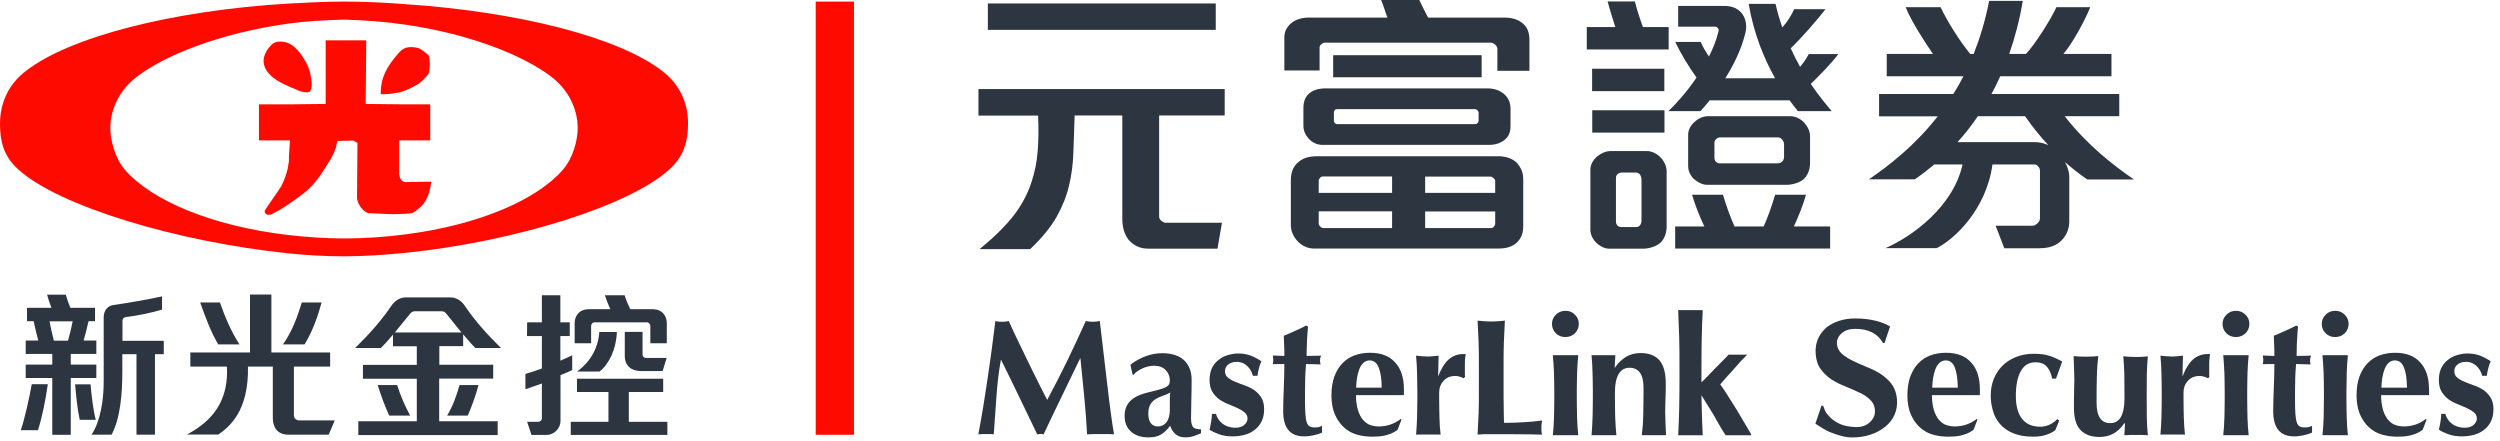 <svg width="374" height="66" viewBox="0 0 374 66" fill="none" xmlns="http://www.w3.org/2000/svg">
<path d="M99.105 10.653C92.58 5.564 77.499 1.746 60.625 0.625C57.622 0.388 54.554 0.237 51.465 0.237C48.613 0.237 45.847 0.388 43.06 0.539C25.884 1.574 10.435 5.478 3.824 10.653C1.21 12.659 0 15.506 0 18.504C0 20.962 0.454 23.291 2.701 25.319C8.772 30.861 26.51 36.167 43.06 37.892C45.912 38.194 48.764 38.345 51.465 38.345C54.403 38.345 57.536 38.129 60.625 37.827C76.981 36.167 94.244 30.775 100.164 25.319C102.411 23.291 102.929 20.962 102.929 18.504C102.951 15.506 101.741 12.659 99.105 10.653ZM84.197 25.405C80.373 29.826 71.752 33.644 60.625 35.067C57.773 35.434 54.706 35.671 51.465 35.671C48.548 35.671 45.696 35.455 43.06 35.153C31.587 33.794 22.664 29.977 18.689 25.405C17.177 23.615 16.507 20.984 16.507 19.108C16.507 17.08 17.328 13.867 20.482 11.473C24.674 8.26 32.862 4.981 43.06 3.537C45.696 3.17 48.548 3.019 51.465 2.933C54.619 3.019 57.687 3.256 60.625 3.687C70.456 5.111 78.342 8.324 82.469 11.473C85.602 13.867 86.423 17.08 86.423 19.108C86.423 20.984 85.753 23.593 84.197 25.405Z" fill="#FF0A00"/>
<path fill-rule="evenodd" clip-rule="evenodd" d="M59.2 13.909C59.718 13.845 60.172 13.758 60.626 13.521C61.295 13.306 61.965 12.917 62.721 12.486C63.24 12.033 63.694 11.58 64.147 10.998C64.363 9.941 64.363 9.208 64.147 8.302C63.629 7.849 63.24 7.483 62.57 7.181C61.9 7.03 61.295 6.965 60.626 7.181C60.237 7.332 59.869 7.634 59.502 8.086C57.925 9.963 56.953 11.451 56.953 14.082C57.687 14.125 58.53 14.039 59.2 13.909ZM43.06 12.853C43.665 13.155 44.335 13.37 44.789 13.607C45.242 13.758 46.215 13.996 46.431 13.607C46.798 12.853 46.582 11.882 46.431 11.063C46.215 9.941 45.61 8.971 44.94 8C44.486 7.396 43.816 6.728 43.06 6.426C42.995 6.426 42.909 6.361 42.844 6.361C42.174 6.145 41.267 6.145 40.748 6.577C39.928 7.332 39.106 8.604 39.56 9.876C39.992 11.278 41.634 12.249 43.06 12.853ZM60.626 27.238H60.474C60.021 27.022 59.805 26.72 59.718 26.051V21.005H64.363V15.613H60.626L54.706 15.549L54.792 6.038H48.721V15.549L43.082 15.613H38.739V21.005H43.384C43.298 22.062 43.212 23.269 43.212 24.24C43.125 24.542 43.125 24.844 43.06 25.146C42.844 26.051 42.542 26.936 42.088 27.841C41.267 29.114 40.424 30.235 39.603 31.508C39.538 32.176 40.208 32.176 40.511 32.112C41.548 31.594 42.304 31.141 43.06 30.624C43.816 30.106 44.573 29.567 45.459 28.898C46.668 27.992 47.857 26.418 48.526 25.297C49.196 24.24 49.736 23.571 50.255 22.083L50.471 21.091L52.869 21.026L53.474 21.393L53.409 29.718C53.625 30.904 54.533 31.745 55.138 31.896L58.811 32.047L60.626 31.982L61.684 31.896C63.629 30.688 64.169 29.567 64.536 27.173L60.626 27.238Z" fill="#FF0A00"/>
<path d="M88.432 48.74C88.432 48.524 88.669 48.222 88.886 48.222H96.836C97.052 48.222 97.29 48.524 97.29 48.74V51.349H99.753V48.33C99.753 47.381 99.17 46.26 97.636 46.26H94.287C93.984 45.634 93.639 44.836 93.444 44.168H90.484C90.679 44.772 91.025 45.634 91.305 46.26H88.086C86.552 46.26 85.969 47.381 85.969 48.33V51.349H88.432V48.74ZM86.336 55.577H89.685C91.133 54.477 92.213 52.148 92.278 49.667H89.663C89.382 53.355 86.984 55.081 86.336 55.577ZM93.466 49.667V53.226C93.466 54.822 94.546 55.512 95.929 55.512H99.127L99.732 53.549H96.685C96.318 53.549 96.124 53.334 96.124 53.032V49.646H93.466V49.667ZM85.58 53.161C85.083 53.398 84.392 53.722 83.83 53.959V50.271H85.234V48.222H83.83V44.168H81.064V48.222H78.861L78.839 50.271H81.064V55.123C80.33 55.404 79.379 55.727 78.601 55.943V58.229C79.293 57.992 80.265 57.668 81.064 57.367V62.564C81.064 62.909 80.784 63.103 80.481 63.103H78.861L79.509 65.066H81.669C83.074 65.066 83.852 63.923 83.852 62.995V56.116C84.392 55.9 85.04 55.641 85.602 55.361V53.161H85.58ZM94.071 63.103V58.639H99.213V56.655H86.315V58.639H91.025V63.103H85.385V65.066H99.84V63.103H94.071Z" fill="#2C3540"/>
<path d="M69.981 62.177C70.607 60.689 71.169 59.2 71.579 57.605H68.749C68.295 59.2 67.755 60.732 66.891 62.177H69.981ZM59.415 57.605H56.499C56.996 59.179 57.557 60.689 58.227 62.177H61.36C60.56 60.689 59.912 59.2 59.415 57.605ZM65.724 56.634H73.783V54.564H65.724V51.782H69.289V50.013C70.261 51.178 70.715 51.674 71.104 52.062H74.95C73.005 50.164 71.061 48.007 69.635 45.894C69.397 45.549 68.727 44.492 67.366 44.492H60.712C59.372 44.492 58.681 45.549 58.443 45.894C57.017 48.007 55.073 50.164 53.128 52.062H56.974C57.363 51.674 57.838 51.199 58.789 50.056V51.803H62.354V54.585H54.295V56.656H62.354V63.018H53.603V65.088H74.453V63.018H65.703V56.634H65.724ZM59.07 49.733C59.632 49.043 60.366 48.158 61.317 46.972C61.533 46.714 61.706 46.562 62.116 46.562H66.005C66.437 46.562 66.61 46.714 66.805 46.972C67.755 48.158 68.468 49.043 69.03 49.733H59.07Z" fill="#2C3540"/>
<path d="M3.111 64.353H5.683C6.374 62.132 6.828 59.781 7.152 57.474H4.753C4.451 59.242 3.652 62.844 3.111 64.353ZM14.411 54.541H10.587V52.945H14.411V50.939H12.51C12.769 50.033 13.05 48.955 13.245 48.049H14.217V46.043H10.522C10.284 45.461 9.982 44.62 9.852 44.081H7.044C7.195 44.685 7.454 45.44 7.692 46.043H4.04V48.049H5.034C5.229 48.955 5.466 50.033 5.726 50.939H3.846V52.945H7.821V54.541H3.846V56.546H7.821V65.043H10.587V56.546H14.411V54.541ZM10.177 50.961H8.059C7.821 50.076 7.562 48.89 7.411 48.071H10.868C10.717 48.89 10.436 50.055 10.177 50.961ZM18.322 51.004V47.963C18.322 47.704 18.495 47.488 18.776 47.445C20.763 47.186 22.319 46.863 24.242 46.324V44.34C21.973 44.836 19.316 45.288 16.961 45.634C16.55 45.677 16.226 45.871 15.967 46.151C15.686 46.496 15.513 46.928 15.513 47.38V57.107C15.513 59.911 15.016 63.038 13.698 65.022H16.701C18.019 62.52 18.3 58.832 18.3 55.64V52.988H20.418V65.022H23.183V52.988H24.501V50.982H18.322V51.004ZM13.547 57.495H11.235C11.365 59.026 11.581 61.269 11.927 62.8H14.325C13.936 61.312 13.677 59.048 13.547 57.495Z" fill="#2C3540"/>
<path d="M48.116 45.246H45.156C44.464 47.446 43.708 49.603 42.325 51.522H45.566C46.755 49.559 47.532 47.403 48.116 45.246ZM35.822 51.522C34.569 49.559 33.64 47.403 32.905 45.246H29.945C30.701 47.36 31.479 49.538 32.646 51.522H35.822ZM44.745 62.888C44.291 62.888 43.967 62.564 43.967 62.111V54.843H49.39V52.73H40.597V44.06H37.399V52.73H28.476V54.843H33.942C34.31 61.313 30.161 63.772 28.001 65.001H32.668C34.267 63.88 37.226 61.572 37.097 54.843H40.813V62.456C40.813 64.311 41.872 65.023 43.038 65.023H49.174L50.082 62.888H44.745Z" fill="#2C3540"/>
<path d="M127.754 0.237H122.029V65.044H127.754V0.237Z" fill="#FF0A00"/>
<path d="M182.135 37.203H171.873C171.138 37.203 170.533 37.073 170.036 36.815C169.54 36.556 169.129 36.232 168.782 35.801C168.179 34.981 167.897 33.946 167.897 32.717V17.275H160.767C160.703 19.367 160.638 21.244 160.573 22.947C160.508 24.651 160.292 26.247 159.925 27.778C159.536 29.417 158.888 30.992 158.024 32.523C157.138 34.054 155.841 35.629 154.113 37.267H146.551C148.69 35.521 150.397 33.838 151.628 32.264C152.86 30.668 153.746 28.986 154.329 27.196C154.804 25.751 155.107 24.241 155.236 22.645C155.366 21.049 155.388 19.259 155.301 17.297H146.378V13.329H183.215V17.275H173.407V32.393C173.407 32.652 173.515 32.868 173.752 33.041C173.968 33.234 174.184 33.321 174.337 33.321H182.806L182.135 37.203ZM147.782 4.443V0.518H181.877V4.465H147.782V4.443Z" fill="#2C3540"/>
<path d="M224.008 10.589V7.311C224.008 7.095 223.9 6.88 223.684 6.686C223.466 6.492 223.25 6.384 223.034 6.384H198.145C197.994 6.384 197.842 6.47 197.67 6.621C197.497 6.772 197.41 6.923 197.41 7.074V10.546H192.139V5.629C192.139 5.154 192.226 4.723 192.419 4.378C192.614 4.033 192.853 3.731 193.154 3.472C193.5 3.192 193.89 2.976 194.343 2.847C194.796 2.696 195.251 2.631 195.704 2.631H207.565C207.414 2.264 207.262 1.812 207.09 1.294C206.917 0.776 206.766 0.345 206.614 0H212.319C212.708 0.82 213.161 1.682 213.636 2.631H225.109C225.672 2.631 226.189 2.717 226.665 2.868C227.141 3.019 227.528 3.257 227.875 3.558C228.502 4.119 228.803 4.917 228.803 5.974V10.589H224.008ZM199.442 11.56V8.26H221.652V11.56H199.442Z" fill="#2C3540"/>
<path d="M319.18 26.807C316.134 24.715 312.309 21.76 308.873 17.383H317.042V14.061H297.921C298.395 13.198 298.827 12.336 299.238 11.409H315.874V8.066H308.68C309.911 6.707 311.921 3.062 312.698 1.078H307.643C306.756 2.976 304.445 6.642 303.084 8.066H300.577C301.441 5.607 302.133 2.976 302.609 0.129H297.574C297.013 3.041 296.213 5.672 295.262 8.066H294.744C293.274 6.297 291.244 3.105 290.315 1.078H285.086C285.886 3.105 287.917 6.254 289.17 8.066H282.256V11.409H293.729C293.253 12.336 292.756 13.22 292.216 14.061H281.111V17.404H289.883C286.469 21.782 282.623 24.737 279.598 26.828H286.448C287.441 26.16 288.414 25.405 289.364 24.607H293.598C292.216 30.883 286.124 35.347 282.083 37.116H289.731C292.389 35.8 297.163 31.314 298.071 24.607H304.379C304.813 24.607 305.179 25.103 305.179 25.535V32.673C305.179 33.212 304.553 33.773 304.013 33.773H298.547L299.843 37.137H305.137C306.562 37.137 307.664 36.728 308.42 35.951C309.133 35.239 309.565 34.226 309.565 33.105C309.565 33.105 309.565 29.417 309.565 26.44C309.565 25.772 309.328 24.995 308.918 24.241C309.997 25.19 311.121 26.074 312.266 26.85H319.18V26.807ZM304.445 21.264H292.843C293.922 20.078 294.938 18.784 295.889 17.383H302.954C304.034 18.957 305.201 20.402 306.433 21.717C305.827 21.437 305.158 21.264 304.445 21.264ZM249.632 4.054H245.786C245.418 3.062 244.899 1.531 244.575 0.215H240.492C240.86 1.553 241.313 3.019 241.658 4.054H237.382V7.397H249.632V4.054ZM248.984 10.287H238.18V13.63H248.984V10.287ZM238.201 19.841H249.005V16.498H238.201V19.841ZM255.335 27.648H267.284C268.211 27.648 269.401 27.282 269.983 26.656C270.481 26.074 270.783 25.319 270.783 24.37V20.358C270.783 19.604 270.394 18.87 269.854 18.288C269.314 17.749 268.558 17.383 267.802 17.383H255.529C254.816 17.383 254.105 17.706 253.563 18.18C252.936 18.72 252.549 19.431 252.549 20.143V24.888C252.549 25.599 252.894 26.268 253.391 26.764C253.952 27.26 254.708 27.648 255.335 27.648ZM256.48 21.308C256.48 20.941 256.912 20.553 257.322 20.553H265.965C266.463 20.553 266.895 21.092 266.895 21.588V23.486C266.895 24.025 266.484 24.435 265.965 24.435H257.28C256.783 24.435 256.48 24.068 256.48 23.594V21.308ZM246.347 22.602H240.924C240.212 22.602 239.499 22.947 238.936 23.399C238.309 23.939 237.922 24.65 237.922 25.362V34.377C237.922 35.089 238.267 35.757 238.764 36.275C239.304 36.814 240.06 37.202 240.708 37.202H245.828C246.757 37.202 247.947 36.814 248.529 36.188C249.027 35.606 249.329 34.851 249.329 33.881V25.621C249.329 24.866 248.961 24.111 248.4 23.529C247.86 22.968 247.104 22.602 246.347 22.602ZM245.57 32.997C245.57 33.536 245.267 33.967 244.77 33.967H242.545C242.047 33.967 241.745 33.6 241.745 33.126V26.57C241.745 26.181 242.155 25.815 242.587 25.815H244.77C245.267 25.815 245.57 26.354 245.57 26.872V32.997ZM275.019 8.087H270.589C270.286 8.691 269.79 9.403 269.293 10.007C268.817 9.144 268.342 8.217 267.888 7.225C269.465 5.736 271.907 2.911 273.095 1.38H268.385C268.082 2.178 267.305 3.386 266.634 4.097C266.247 2.998 265.9 1.833 265.62 0.582H261.601C262.356 5.003 263.87 8.713 265.555 11.71H258.101C259.397 9.662 260.542 7.311 261.126 4.852C261.537 3.17 260.758 0.884 257.972 0.884H251.057V3.99H256.567C256.956 3.99 257.193 4.356 257.085 4.701C256.783 5.952 256.285 7.225 255.659 8.454C255.206 7.785 254.687 6.923 254.428 6.276H250.625C251.381 7.915 252.743 10.158 253.802 11.603C252.267 13.867 250.582 15.7 249.588 16.628H254.384C254.816 16.153 255.292 15.614 255.767 15.01H267.716C268.148 15.592 268.558 16.132 268.969 16.628H274.024C273.355 15.83 272.189 14.471 270.891 12.552C272.296 11.214 274.089 9.338 275.019 8.087ZM270.178 29.136H265.555C265.08 30.775 264.517 32.35 263.848 33.881H259.484C258.814 32.35 258.23 30.754 257.754 29.136H253.131C253.607 30.754 254.255 32.35 254.968 33.881H250.604V37.181H273.787V33.881H268.364C269.056 32.371 269.703 30.775 270.178 29.136Z" fill="#2C3540"/>
<path d="M225.001 14.062C224.353 13.501 223.51 13.221 222.452 13.221H198.34C197.324 13.221 196.525 13.458 195.962 13.889C195.315 14.407 194.991 15.14 194.991 16.132V18.806C194.991 19.518 195.249 20.143 195.747 20.704C196.331 21.351 197.044 21.675 197.863 21.675H222.755C223.705 21.675 224.482 21.416 225.088 20.92C225.67 20.467 225.973 19.799 225.973 18.893V16.348C225.996 15.377 225.649 14.623 225.001 14.062ZM221.199 18.052C221.199 18.203 221.155 18.31 221.047 18.418C220.939 18.526 220.831 18.569 220.68 18.569H200.069C199.917 18.569 199.809 18.526 199.701 18.418C199.593 18.31 199.55 18.203 199.55 18.052V16.844C199.55 16.693 199.593 16.585 199.679 16.477C199.766 16.369 199.874 16.326 200.025 16.326H220.636C220.788 16.326 220.896 16.391 221.025 16.499C221.133 16.607 221.199 16.736 221.199 16.887V18.052Z" fill="#2C3540"/>
<path d="M227.573 25.34C227.378 24.93 227.118 24.563 226.815 24.261C226.146 23.679 225.238 23.377 224.137 23.377H196.957C195.704 23.377 194.753 23.722 194.083 24.391C193.435 24.973 193.111 25.836 193.111 26.979V33.707C193.111 34.139 193.198 34.549 193.369 34.937C193.543 35.325 193.759 35.692 194.04 35.993C194.343 36.36 194.732 36.641 195.164 36.856C195.596 37.072 196.07 37.18 196.546 37.18H224.224C225.39 37.18 226.275 36.878 226.902 36.295C227.55 35.713 227.875 34.894 227.875 33.88V26.806C227.875 26.224 227.767 25.749 227.573 25.34ZM208.257 34.117H197.929C197.778 34.117 197.647 34.031 197.497 33.88C197.346 33.729 197.281 33.578 197.281 33.427V31.615H208.257V34.117ZM208.257 28.855H197.281V27.043C197.281 26.892 197.346 26.763 197.476 26.612C197.605 26.461 197.755 26.396 197.929 26.396H208.257V28.855ZM223.682 33.47C223.682 33.621 223.618 33.751 223.489 33.902C223.358 34.052 223.229 34.117 223.079 34.117H213.204V31.637H223.682V33.47ZM223.682 28.855H213.204V26.418H222.948C223.1 26.418 223.25 26.483 223.424 26.634C223.597 26.785 223.682 26.936 223.682 27.108V28.855Z" fill="#2C3540"/>
<path d="M359.626 63.795C360.814 63.795 361.959 63.428 362.909 62.674L363.017 62.782L362.435 64.291C362.024 64.615 361.527 64.873 360.922 65.046C360.339 65.24 359.583 65.326 358.631 65.326C357.812 65.326 357.033 65.219 356.298 65.003C355.564 64.787 354.937 64.421 354.376 63.903C353.813 63.385 353.381 62.738 353.036 61.962C352.712 61.164 352.539 60.237 352.539 59.137C352.539 58.059 352.691 57.131 352.971 56.333C353.274 55.535 353.663 54.888 354.181 54.349C354.7 53.81 355.282 53.422 355.996 53.163C356.709 52.904 357.486 52.775 358.307 52.775C359.95 52.775 361.203 53.249 362.067 54.22C362.954 55.169 363.385 56.527 363.385 58.296V58.813C363.385 58.964 363.385 59.072 363.364 59.115H356.212C356.212 59.784 356.277 60.388 356.406 60.97C356.536 61.552 356.752 62.048 357.012 62.48C357.293 62.889 357.638 63.234 358.07 63.472C358.567 63.687 359.065 63.795 359.626 63.795ZM359.647 55.018C359.366 54.284 358.913 53.918 358.265 53.918C357.897 53.918 357.596 54.047 357.336 54.284C357.077 54.522 356.882 54.845 356.73 55.233C356.58 55.621 356.472 56.053 356.385 56.549C356.32 57.045 356.256 57.519 356.256 57.994H360.079C360.079 56.743 359.929 55.751 359.647 55.018Z" fill="#2C3540"/>
<path d="M292.432 63.795C293.621 63.795 294.765 63.428 295.717 62.674L295.825 62.782L295.241 64.291C294.83 64.615 294.333 64.873 293.729 65.046C293.145 65.24 292.389 65.326 291.439 65.326C290.618 65.326 289.839 65.219 289.104 65.003C288.37 64.787 287.743 64.421 287.182 63.903C286.621 63.385 286.187 62.738 285.842 61.962C285.518 61.164 285.345 60.237 285.345 59.137C285.345 58.059 285.497 57.131 285.779 56.333C286.08 55.535 286.469 54.888 286.987 54.349C287.506 53.81 288.09 53.422 288.802 53.163C289.515 52.904 290.294 52.775 291.115 52.775C292.756 52.775 294.009 53.249 294.874 54.22C295.76 55.169 296.191 56.527 296.191 58.296V58.813C296.191 58.964 296.191 59.072 296.17 59.115H289.019C289.019 59.784 289.083 60.388 289.212 60.97C289.343 61.552 289.559 62.048 289.818 62.48C290.099 62.889 290.444 63.234 290.876 63.472C291.373 63.687 291.871 63.795 292.432 63.795ZM292.453 55.018C292.173 54.284 291.719 53.918 291.071 53.918C290.704 53.918 290.402 54.047 290.142 54.284C289.883 54.522 289.688 54.845 289.536 55.233C289.386 55.621 289.278 56.053 289.191 56.549C289.127 57.045 289.062 57.519 289.062 57.994H292.887C292.864 56.743 292.735 55.751 292.453 55.018Z" fill="#2C3540"/>
<path d="M206.269 63.795C207.458 63.795 208.604 63.428 209.554 62.674L209.662 62.782L209.078 64.291C208.667 64.615 208.17 64.873 207.566 65.046C206.982 65.24 206.226 65.326 205.276 65.326C204.455 65.326 203.676 65.219 202.941 65.003C202.207 64.787 201.58 64.421 201.019 63.903C200.458 63.385 200.025 62.738 199.679 61.962C199.355 61.164 199.182 60.237 199.182 59.137C199.182 58.059 199.334 57.131 199.616 56.333C199.917 55.535 200.306 54.888 200.825 54.349C201.343 53.81 201.927 53.422 202.64 53.163C203.352 52.904 204.131 52.775 204.952 52.775C206.593 52.775 207.846 53.249 208.712 54.22C209.597 55.169 210.028 56.527 210.028 58.296V58.813C210.028 58.964 210.028 59.072 210.007 59.115H202.856C202.856 59.784 202.92 60.388 203.049 60.97C203.18 61.552 203.396 62.048 203.655 62.48C203.936 62.889 204.281 63.234 204.713 63.472C205.189 63.687 205.687 63.795 206.269 63.795ZM206.269 55.018C205.989 54.284 205.534 53.918 204.887 53.918C204.519 53.918 204.218 54.047 203.957 54.284C203.699 54.522 203.504 54.845 203.352 55.233C203.202 55.621 203.094 56.053 203.007 56.549C202.941 57.045 202.878 57.519 202.878 57.994H206.701C206.701 56.743 206.55 55.751 206.269 55.018Z" fill="#2C3540"/>
<path d="M277.546 49.195C276.682 49.195 276.012 49.41 275.514 49.863C274.996 50.294 274.78 50.834 274.803 51.416C274.845 52.02 275.082 52.494 275.537 52.926C275.99 53.314 276.53 53.659 277.157 53.961C277.805 54.263 278.497 54.608 279.231 54.888C279.966 55.169 280.658 55.514 281.327 55.923C281.996 56.376 282.538 56.872 282.991 57.455C283.444 58.08 283.725 58.856 283.791 59.784C283.855 60.603 283.725 61.337 283.423 62.048C283.12 62.717 282.667 63.321 282.061 63.817C281.435 64.291 280.7 64.766 279.815 65.024C278.95 65.305 277.999 65.477 276.833 65.434C275.753 65.391 274.78 65.024 273.916 64.701C273.074 64.399 272.058 63.687 271.583 63.385L272.491 60.69L272.75 60.711C272.879 61.078 273.031 61.531 273.289 61.876C273.55 62.199 273.916 62.609 274.305 62.868C274.695 63.148 275.127 63.407 275.667 63.58C276.185 63.752 276.768 63.838 277.417 63.881C278.518 63.968 279.318 63.601 279.815 63.083C280.311 62.587 280.55 62.027 280.484 61.293C280.442 60.69 280.203 60.194 279.75 59.784C279.318 59.352 278.799 59.007 278.152 58.727C277.525 58.425 276.833 58.123 276.098 57.821C275.364 57.541 274.672 57.196 274.024 56.786C273.376 56.376 272.836 55.837 272.404 55.255C271.95 54.672 271.691 53.875 271.626 52.947C271.562 52.063 271.691 51.33 271.994 50.639C272.296 49.992 272.707 49.453 273.247 48.979C273.808 48.548 274.435 48.224 275.169 47.987C275.904 47.75 276.682 47.642 277.525 47.642C278.647 47.642 279.642 47.75 280.506 47.965C281.369 48.159 282.127 48.461 282.754 48.828L281.932 51.308H281.695C280.916 49.906 279.513 49.195 277.546 49.195Z" fill="#2C3540"/>
<path d="M366.193 62.737C366.345 62.974 366.539 63.19 366.777 63.362C367.014 63.557 367.295 63.708 367.619 63.815C367.943 63.923 368.311 63.988 368.743 63.988C369.325 63.988 369.757 63.837 370.06 63.557C370.384 63.255 370.536 62.953 370.536 62.608C370.536 62.219 370.384 61.939 370.104 61.702C369.823 61.465 369.478 61.249 369.046 61.055C368.635 60.861 368.159 60.667 367.685 60.472C367.187 60.279 366.732 60.041 366.301 59.739C365.89 59.437 365.545 59.049 365.263 58.596C364.984 58.122 364.854 57.539 364.854 56.828C364.854 56.138 364.984 55.555 365.221 55.038C365.479 54.542 365.805 54.132 366.215 53.83C366.624 53.507 367.079 53.269 367.598 53.118C368.116 52.967 368.635 52.881 369.131 52.881C369.823 52.881 370.449 52.989 370.968 53.183C371.508 53.377 372.048 53.679 372.61 54.046C372.458 54.369 372.329 54.714 372.242 55.102C372.134 55.469 372.071 55.857 372.026 56.224H371.336C371.292 56.03 371.205 55.814 371.097 55.577C370.989 55.34 370.817 55.102 370.623 54.887C370.428 54.671 370.191 54.499 369.909 54.348C369.628 54.218 369.283 54.132 368.894 54.132C368.419 54.132 367.986 54.261 367.662 54.52C367.317 54.779 367.166 55.124 367.166 55.555C367.166 55.944 367.317 56.267 367.598 56.483C367.878 56.72 368.246 56.936 368.678 57.108C369.11 57.281 369.564 57.475 370.083 57.647C370.6 57.82 371.076 58.057 371.508 58.337C371.94 58.639 372.287 59.006 372.588 59.459C372.869 59.912 373.021 60.494 373.021 61.206C373.021 61.939 372.89 62.543 372.632 63.061C372.372 63.578 372.026 63.988 371.573 64.333C371.141 64.678 370.623 64.915 370.039 65.066C369.478 65.217 368.872 65.282 368.267 65.282C367.532 65.282 366.842 65.174 366.258 64.958C365.674 64.743 365.2 64.527 364.854 64.268C365.047 63.492 365.178 62.694 365.221 61.917H365.826C365.913 62.263 366.042 62.521 366.193 62.737Z" fill="#2C3540"/>
<path d="M182.287 62.737C182.438 62.974 182.633 63.19 182.87 63.362C183.109 63.557 183.388 63.708 183.712 63.815C184.038 63.923 184.404 63.988 184.836 63.988C185.42 63.988 185.852 63.837 186.155 63.557C186.479 63.255 186.629 62.953 186.629 62.608C186.629 62.219 186.479 61.939 186.197 61.702C185.916 61.465 185.571 61.249 185.139 61.055C184.728 60.861 184.254 60.667 183.778 60.472C183.281 60.279 182.827 60.041 182.395 59.739C181.985 59.437 181.64 59.049 181.358 58.596C181.077 58.122 180.948 57.539 180.948 56.828C180.948 56.138 181.077 55.555 181.314 55.038C181.574 54.542 181.898 54.132 182.309 53.83C182.719 53.507 183.173 53.269 183.691 53.118C184.21 52.967 184.728 52.881 185.226 52.881C185.916 52.881 186.543 52.989 187.061 53.183C187.603 53.377 188.143 53.679 188.704 54.046C188.553 54.369 188.422 54.714 188.337 55.102C188.229 55.469 188.164 55.857 188.121 56.224H187.429C187.387 56.03 187.3 55.814 187.192 55.577C187.084 55.34 186.911 55.102 186.716 54.887C186.521 54.671 186.284 54.499 186.003 54.348C185.723 54.218 185.376 54.132 184.988 54.132C184.512 54.132 184.08 54.261 183.757 54.52C183.411 54.779 183.259 55.124 183.259 55.555C183.259 55.944 183.411 56.267 183.691 56.483C183.973 56.72 184.339 56.936 184.773 57.108C185.204 57.281 185.658 57.475 186.176 57.647C186.695 57.82 187.169 58.057 187.603 58.337C188.035 58.639 188.38 59.006 188.682 59.459C188.964 59.912 189.114 60.494 189.114 61.206C189.114 61.939 188.985 62.543 188.725 63.061C188.467 63.578 188.121 63.988 187.667 64.333C187.235 64.678 186.716 64.915 186.134 65.066C185.571 65.217 184.966 65.282 184.362 65.282C183.627 65.282 182.935 65.174 182.351 64.958C181.769 64.743 181.293 64.527 180.948 64.268C181.142 63.492 181.272 62.694 181.314 61.917H181.919C182.006 62.263 182.135 62.521 182.287 62.737Z" fill="#2C3540"/>
<path d="M326.526 56.268C326.959 55.146 327.478 54.305 328.081 53.766C328.687 53.248 329.4 52.968 330.243 52.968C330.329 52.968 330.393 52.968 330.458 52.968C330.524 52.968 330.566 52.968 330.632 52.968C330.588 53.205 330.545 53.486 330.524 53.766C330.501 54.046 330.501 54.37 330.501 54.758V55.556C330.501 55.685 330.501 55.836 330.501 55.966C330.501 56.117 330.501 56.246 330.524 56.397L330.308 56.591C330.135 56.483 329.94 56.419 329.745 56.354C329.551 56.289 329.313 56.246 329.055 56.246C328.32 56.246 327.736 56.483 327.304 56.979C326.872 57.454 326.656 58.015 326.656 58.683V59.654C326.656 60.646 326.678 61.595 326.699 62.479C326.72 63.363 326.786 64.204 326.872 65.024C326.656 65.002 326.396 65.002 326.072 65.002C325.749 65.002 325.403 65.002 325.035 65.002C324.669 65.002 324.322 65.002 323.998 65.002C323.695 65.002 323.416 65.002 323.2 65.024C323.264 64.204 323.329 63.342 323.35 62.479C323.371 61.595 323.393 60.646 323.393 59.654V58.662C323.393 57.67 323.371 56.721 323.35 55.858C323.329 54.974 323.285 54.09 323.2 53.205C323.479 53.227 323.761 53.27 324.042 53.291C324.345 53.313 324.603 53.335 324.885 53.335C325.164 53.335 325.425 53.335 325.727 53.291C326.007 53.27 326.288 53.248 326.57 53.205L326.504 56.203L326.526 56.268Z" fill="#2C3540"/>
<path d="M215.17 56.268C215.602 55.146 216.121 54.305 216.726 53.766C217.331 53.248 218.045 52.968 218.887 52.968C218.972 52.968 219.038 52.968 219.103 52.968C219.167 52.968 219.211 52.968 219.275 52.968C219.232 53.205 219.188 53.486 219.167 53.766C219.146 54.046 219.146 54.37 219.146 54.758V55.556C219.146 55.685 219.146 55.836 219.146 55.966C219.146 56.117 219.146 56.246 219.167 56.397L218.951 56.591C218.779 56.483 218.585 56.419 218.39 56.354C218.195 56.289 217.958 56.246 217.698 56.246C216.963 56.246 216.381 56.483 215.947 56.979C215.516 57.454 215.3 58.015 215.3 58.683V59.654C215.3 60.646 215.321 61.595 215.344 62.479C215.365 63.363 215.408 64.204 215.516 65.024C215.3 65.002 215.041 65.002 214.717 65.002C214.393 65.002 214.046 65.002 213.68 65.002C213.312 65.002 212.967 65.002 212.643 65.002C212.34 65.002 212.059 65.002 211.843 65.024C211.908 64.204 211.972 63.342 211.995 62.479C212.016 61.595 212.037 60.646 212.037 59.654V58.662C212.037 57.67 212.016 56.721 211.995 55.858C211.972 54.974 211.929 54.09 211.843 53.205C212.124 53.227 212.406 53.27 212.685 53.291C212.988 53.313 213.248 53.335 213.528 53.335C213.809 53.335 214.068 53.335 214.37 53.291C214.652 53.27 214.933 53.248 215.213 53.205L215.149 56.203L215.17 56.268Z" fill="#2C3540"/>
<path d="M317.819 63.277C317.366 63.967 316.824 64.485 316.198 64.851C315.571 65.196 314.881 65.369 314.102 65.369C312.849 65.369 311.898 65.024 311.251 64.334C310.581 63.644 310.258 62.522 310.258 60.926C310.258 60.107 310.258 59.373 310.279 58.726C310.3 58.08 310.321 57.454 310.321 56.807C310.321 56.289 310.3 55.729 310.279 55.103C310.258 54.499 310.235 53.874 310.213 53.27C310.429 53.292 310.689 53.313 311.035 53.335C311.359 53.356 311.704 53.356 312.051 53.356C312.417 53.356 312.762 53.356 313.088 53.335C313.412 53.313 313.691 53.292 313.907 53.27C313.799 54.154 313.714 55.168 313.691 56.333C313.649 57.497 313.649 58.813 313.649 60.301C313.649 61.336 313.844 62.091 314.189 62.587C314.534 63.061 315.031 63.298 315.679 63.298C316.414 63.298 316.955 62.975 317.3 62.349C317.646 61.703 317.819 60.818 317.819 59.697V58.726C317.819 57.713 317.819 56.785 317.798 55.923C317.775 55.038 317.711 54.154 317.646 53.292C318.1 53.356 318.704 53.4 319.483 53.4C319.87 53.4 320.217 53.4 320.52 53.378C320.823 53.356 321.102 53.335 321.318 53.313C321.232 54.197 321.189 55.06 321.168 55.944C321.147 56.807 321.147 57.756 321.147 58.748V59.74C321.147 60.732 321.147 61.681 321.168 62.565C321.189 63.45 321.232 64.291 321.318 65.11C321.016 65.088 320.736 65.067 320.455 65.067C320.173 65.067 319.893 65.067 319.569 65.067C319.267 65.067 318.985 65.067 318.704 65.067C318.424 65.067 318.122 65.088 317.798 65.11L317.906 63.342H317.819V63.277Z" fill="#2C3540"/>
<path d="M149.057 59.46C148.928 61.293 148.798 63.148 148.668 64.981C148.474 64.938 148.28 64.938 148.085 64.938C147.891 64.938 147.696 64.938 147.523 64.938C147.329 64.938 147.135 64.938 146.94 64.938C146.746 64.938 146.551 64.959 146.357 64.981C146.897 62.156 147.351 59.33 147.761 56.548C148.172 53.745 148.561 50.919 148.906 48.029C149.079 48.051 149.252 48.094 149.403 48.116C149.554 48.137 149.727 48.137 149.922 48.137C150.073 48.137 150.224 48.137 150.397 48.116C150.57 48.094 150.743 48.073 150.915 48.029C151.348 49.022 151.823 50.014 152.32 51.049C152.817 52.062 153.292 53.076 153.789 54.09C154.286 55.103 154.761 56.095 155.258 57.066C155.734 58.036 156.209 58.964 156.663 59.826C157.656 57.993 158.629 56.052 159.623 54.047C160.595 52.019 161.545 50.014 162.431 48.029C162.842 48.116 163.209 48.137 163.49 48.137C163.77 48.137 164.117 48.094 164.528 48.029C164.699 49.431 164.873 50.963 165.067 52.602C165.262 54.219 165.434 55.815 165.629 57.368C165.802 58.92 165.997 60.366 166.168 61.724C166.342 63.083 166.515 64.161 166.666 64.981C166.342 64.938 165.997 64.938 165.673 64.938C165.326 64.938 165.002 64.938 164.678 64.938C164.354 64.938 164.009 64.938 163.662 64.938C163.317 64.938 162.971 64.959 162.626 64.981C162.539 63.299 162.41 61.444 162.215 59.481C162.021 57.519 161.826 55.556 161.632 53.615H161.589C160.638 55.556 159.731 57.476 158.823 59.33C157.916 61.207 157.008 63.083 156.122 64.981C156.036 64.959 155.971 64.959 155.885 64.938C155.82 64.916 155.734 64.916 155.647 64.916C155.561 64.916 155.496 64.916 155.409 64.938C155.345 64.938 155.258 64.959 155.172 64.981C154.286 63.148 153.4 61.293 152.514 59.46C151.628 57.627 150.721 55.75 149.77 53.852H149.727C149.382 55.75 149.187 57.627 149.057 59.46Z" fill="#2C3540"/>
<path d="M197.476 53.895C197.476 54.111 197.497 54.326 197.563 54.52L195.38 54.456C195.357 54.844 195.315 55.275 195.294 55.771C195.272 56.267 195.249 56.763 195.249 57.281C195.249 57.798 195.228 58.273 195.228 58.747C195.228 59.222 195.228 59.632 195.228 59.955C195.228 60.818 195.249 61.508 195.294 62.026C195.336 62.565 195.401 62.953 195.509 63.233C195.617 63.514 195.747 63.708 195.941 63.794C196.115 63.902 196.352 63.945 196.633 63.945C196.957 63.945 197.173 63.923 197.324 63.88C197.476 63.837 197.626 63.773 197.779 63.708V64.721C197.455 64.872 197.044 65.002 196.547 65.11C196.049 65.217 195.575 65.282 195.099 65.282C193.003 65.282 191.966 64.031 191.966 61.529C191.966 61.055 191.966 60.516 191.987 59.912C192.008 59.308 192.031 58.683 192.053 58.057C192.074 57.41 192.095 56.806 192.116 56.181C192.139 55.556 192.139 54.995 192.139 54.456L190.41 54.477C190.454 54.283 190.476 54.068 190.476 53.852C190.476 53.658 190.454 53.442 190.41 53.183L192.139 53.248C192.139 52.73 192.139 52.256 192.116 51.825C192.095 51.372 192.074 50.854 192.053 50.229C192.635 49.991 193.198 49.754 193.759 49.495C194.322 49.237 194.883 48.978 195.423 48.697L195.683 48.87C195.66 49.129 195.617 49.452 195.596 49.797C195.575 50.142 195.552 50.531 195.531 50.919C195.509 51.307 195.488 51.695 195.488 52.105C195.488 52.515 195.467 52.881 195.467 53.248L197.648 53.205C197.497 53.485 197.476 53.701 197.476 53.895Z" fill="#2C3540"/>
<path d="M345.581 53.895C345.581 54.111 345.604 54.326 345.668 54.52L343.486 54.456C343.464 54.844 343.422 55.275 343.4 55.771C343.378 56.267 343.356 56.763 343.356 57.281C343.356 57.798 343.335 58.273 343.335 58.747C343.335 59.222 343.335 59.632 343.335 59.955C343.335 60.818 343.356 61.508 343.4 62.026C343.443 62.565 343.508 62.953 343.616 63.233C343.724 63.514 343.854 63.708 344.048 63.794C344.22 63.902 344.459 63.945 344.739 63.945C345.063 63.945 345.28 63.923 345.431 63.88C345.581 63.837 345.733 63.773 345.884 63.708V64.721C345.56 64.872 345.149 65.002 344.654 65.11C344.156 65.217 343.68 65.282 343.206 65.282C341.11 65.282 340.073 64.031 340.073 61.529C340.073 61.055 340.073 60.516 340.094 59.912C340.115 59.308 340.137 58.683 340.16 58.057C340.181 57.41 340.202 56.806 340.223 56.181C340.245 55.556 340.245 54.995 340.245 54.456L338.517 54.477C338.56 54.283 338.583 54.068 338.583 53.852C338.583 53.658 338.56 53.442 338.517 53.183L340.245 53.248C340.245 52.73 340.245 52.256 340.223 51.825C340.202 51.372 340.181 50.854 340.16 50.229C340.742 49.991 341.305 49.754 341.866 49.495C342.427 49.237 342.99 48.978 343.53 48.697L343.788 48.87C343.767 49.129 343.724 49.452 343.701 49.797C343.68 50.142 343.659 50.531 343.638 50.919C343.616 51.307 343.593 51.695 343.593 52.105C343.593 52.515 343.572 52.881 343.572 53.248L345.755 53.205C345.604 53.485 345.581 53.701 345.581 53.895Z" fill="#2C3540"/>
<path d="M234.184 46.497C233.622 46.497 233.146 46.692 232.759 47.08C232.369 47.468 232.175 47.921 232.175 48.46C232.175 48.999 232.369 49.474 232.759 49.862C233.146 50.25 233.622 50.422 234.184 50.422C234.746 50.422 235.221 50.228 235.61 49.862C235.999 49.474 236.192 48.999 236.192 48.46C236.192 47.921 235.999 47.446 235.61 47.08C235.221 46.67 234.746 46.497 234.184 46.497Z" fill="#2C3540"/>
<path d="M235.934 55.815C235.955 54.931 236.021 54.047 236.106 53.141H232.304C232.391 54.025 232.433 54.931 232.477 55.815C232.499 56.699 232.52 57.648 232.52 58.662V59.654C232.52 60.667 232.499 61.616 232.477 62.522C232.454 63.406 232.391 64.269 232.304 65.11H236.106C236.021 64.269 235.955 63.428 235.934 62.522C235.913 61.616 235.89 60.667 235.89 59.654V58.662C235.89 57.648 235.913 56.699 235.934 55.815Z" fill="#2C3540"/>
<path d="M334.499 46.497C333.937 46.497 333.462 46.692 333.073 47.08C332.683 47.468 332.489 47.921 332.489 48.46C332.489 48.999 332.683 49.474 333.073 49.862C333.462 50.25 333.937 50.422 334.499 50.422C335.061 50.422 335.535 50.228 335.924 49.862C336.314 49.474 336.508 48.999 336.508 48.46C336.508 47.921 336.314 47.446 335.924 47.08C335.514 46.67 335.039 46.497 334.499 46.497Z" fill="#2C3540"/>
<path d="M336.227 55.815C336.25 54.931 336.313 54.047 336.4 53.141H332.598C332.685 54.025 332.727 54.931 332.77 55.815C332.793 56.699 332.814 57.648 332.814 58.662V59.654C332.814 60.667 332.793 61.616 332.77 62.522C332.749 63.406 332.685 64.269 332.598 65.11H336.4C336.313 64.269 336.25 63.428 336.227 62.522C336.205 61.616 336.184 60.667 336.184 59.654V58.662C336.184 57.648 336.205 56.699 336.227 55.815Z" fill="#2C3540"/>
<path d="M349.342 46.497C348.779 46.497 348.305 46.692 347.916 47.08C347.526 47.468 347.333 47.921 347.333 48.46C347.333 48.999 347.526 49.474 347.916 49.862C348.305 50.25 348.779 50.422 349.342 50.422C349.903 50.422 350.379 50.228 350.767 49.862C351.157 49.474 351.351 48.999 351.351 48.46C351.351 47.921 351.157 47.446 350.767 47.08C350.379 46.67 349.903 46.497 349.342 46.497Z" fill="#2C3540"/>
<path d="M351.072 55.815C351.093 54.931 351.158 54.047 351.243 53.141H347.441C347.528 54.025 347.571 54.931 347.615 55.815C347.636 56.699 347.657 57.648 347.657 58.662V59.654C347.657 60.667 347.636 61.616 347.615 62.522C347.592 63.406 347.528 64.269 347.441 65.11H351.243C351.158 64.269 351.093 63.428 351.072 62.522C351.049 61.616 351.027 60.667 351.027 59.654V58.662C351.049 57.648 351.049 56.699 351.072 55.815Z" fill="#2C3540"/>
<path d="M261.601 64.334C261.363 63.946 261.105 63.493 260.802 62.975C260.5 62.458 260.176 61.897 259.829 61.336C259.484 60.776 259.139 60.236 258.815 59.719C258.491 59.223 258.209 58.791 257.993 58.425C257.907 58.295 257.647 57.907 257.346 57.497C257.712 57.088 258.08 56.656 258.231 56.484C258.576 56.117 258.923 55.707 259.31 55.298C259.678 54.888 260.024 54.478 260.37 54.09C260.716 53.702 261.213 53.27 261.385 53.055H258.599C257.907 53.81 257.259 54.392 256.675 55.017C256.092 55.643 255.595 56.16 255.163 56.592C254.924 56.829 254.731 57.023 254.537 57.196C254.537 57.002 254.537 56.807 254.537 56.592V54.974C254.537 53.357 254.558 51.847 254.579 50.51C254.6 49.151 254.666 47.771 254.731 46.391H251.057C251.122 47.792 251.165 49.151 251.209 50.51C251.252 51.847 251.252 53.357 251.252 54.974V56.592C251.252 58.209 251.23 59.697 251.209 61.056C251.188 62.415 251.122 63.752 251.057 65.111H254.731C254.666 63.773 254.6 62.415 254.579 61.056C254.558 60.452 254.558 59.805 254.537 59.136C255.206 60.215 256.156 61.724 256.33 62.026C256.588 62.501 256.848 62.932 257.085 63.364C257.323 63.795 257.561 64.162 257.756 64.485C257.949 64.809 258.08 65.024 258.165 65.111H261.99C261.99 64.959 261.84 64.722 261.601 64.334Z" fill="#2C3540"/>
<path d="M307.47 64.355C307.125 64.635 306.648 64.873 306.109 65.045C305.569 65.239 304.921 65.325 304.163 65.325C302.976 65.325 301.981 65.153 301.161 64.808C300.34 64.463 299.692 64.01 299.195 63.427C298.698 62.845 298.33 62.177 298.137 61.422C297.921 60.688 297.813 59.934 297.813 59.179C297.813 58.273 297.963 57.453 298.266 56.699C298.568 55.944 299 55.275 299.561 54.715C300.124 54.154 300.815 53.722 301.615 53.399C302.415 53.075 303.3 52.925 304.294 52.925C305.222 52.925 306.001 53.032 306.648 53.248C307.296 53.464 307.902 53.744 308.507 54.089L307.578 56.634H306.994C306.864 55.901 306.606 55.318 306.217 54.865C305.827 54.413 305.266 54.197 304.51 54.197C303.537 54.197 302.802 54.628 302.307 55.534C301.809 56.418 301.57 57.669 301.57 59.243C301.57 60.732 301.873 61.853 302.5 62.651C303.126 63.449 304.034 63.837 305.222 63.837C305.719 63.837 306.217 63.729 306.691 63.492C307.167 63.255 307.512 62.996 307.751 62.694L308.052 62.931L307.47 64.355Z" fill="#2C3540"/>
<path d="M221.199 51.178C221.154 50.1 221.112 49.043 221.047 47.965C221.328 47.986 221.652 48.029 221.976 48.051C222.3 48.072 222.689 48.094 223.1 48.094C223.51 48.094 223.877 48.072 224.201 48.051C224.525 48.029 224.85 47.986 225.13 47.965C225.066 49.043 225.022 50.121 224.979 51.178C224.935 52.257 224.935 53.464 224.935 54.844V58.23C224.935 59.179 224.935 60.085 224.958 60.969C224.958 61.854 224.979 62.608 225.001 63.255C225.951 63.255 226.902 63.234 227.852 63.169C228.803 63.126 229.753 63.04 230.705 62.91C230.661 63.104 230.64 63.255 230.619 63.406C230.597 63.557 230.597 63.773 230.597 64.032C230.597 64.291 230.597 64.506 230.619 64.657C230.64 64.808 230.661 64.938 230.705 65.024C230.25 65.002 229.689 65.002 229.041 64.981C228.392 64.981 227.486 64.959 226.34 64.959C225.325 64.959 224.503 64.959 223.855 64.959C223.25 64.959 222.754 64.959 222.386 64.959C222.018 64.959 221.717 64.959 221.544 64.981C221.349 64.981 221.199 65.002 221.047 65.024C221.112 63.989 221.154 62.953 221.199 61.875C221.241 60.797 221.241 59.589 221.241 58.209V54.844C221.241 53.464 221.241 52.257 221.199 51.178Z" fill="#2C3540"/>
<path d="M179.002 64.16C178.808 64.117 178.657 64.052 178.528 63.945C178.42 63.837 178.333 63.664 178.268 63.427C178.204 63.212 178.181 62.888 178.181 62.5C178.181 61.594 178.204 60.71 178.225 59.804C178.247 58.898 178.268 57.928 178.268 56.871C178.268 56.138 178.16 55.534 177.923 55.016C177.685 54.499 177.383 54.089 176.993 53.765C176.604 53.442 176.13 53.205 175.59 53.054C175.048 52.903 174.445 52.838 173.818 52.838C173.039 52.838 172.218 52.989 171.398 53.291C170.577 53.593 169.82 54.002 169.108 54.563L169.432 56.051H169.604C169.712 55.879 169.906 55.706 170.122 55.555C170.361 55.404 170.598 55.254 170.88 55.124C171.16 54.995 171.441 54.887 171.765 54.822C172.068 54.757 172.37 54.714 172.65 54.714C173.386 54.714 173.969 54.93 174.379 55.361C174.79 55.771 175.006 56.289 175.006 56.871C175.006 57.087 174.984 57.281 174.919 57.432C174.855 57.583 174.724 57.712 174.553 57.841C174.358 57.971 174.055 58.079 173.666 58.208C173.277 58.337 172.715 58.467 172.002 58.639C171.42 58.769 170.901 58.941 170.446 59.114C169.993 59.308 169.604 59.545 169.259 59.825C168.935 60.106 168.675 60.451 168.503 60.839C168.329 61.227 168.243 61.702 168.243 62.241C168.243 62.651 168.308 63.039 168.437 63.427C168.567 63.815 168.783 64.16 169.085 64.462C169.388 64.764 169.756 65.001 170.209 65.174C170.662 65.347 171.225 65.433 171.852 65.433C172.629 65.433 173.277 65.282 173.753 64.958C174.25 64.635 174.682 64.225 175.048 63.686C175.243 64.247 175.524 64.678 175.891 64.98C176.259 65.282 176.756 65.433 177.339 65.433C177.728 65.433 178.073 65.39 178.42 65.282C178.765 65.174 179.176 65.023 179.673 64.829V64.225C179.434 64.225 179.197 64.204 179.002 64.16ZM175.006 59.696C175.006 60.063 175.006 60.602 175.006 61.314C175.006 62.133 174.832 62.737 174.508 63.168C174.185 63.578 173.753 63.794 173.213 63.794C172.781 63.794 172.434 63.643 172.176 63.319C171.915 62.996 171.786 62.521 171.786 61.917C171.786 61.292 171.894 60.818 172.11 60.472C172.326 60.149 172.586 59.869 172.931 59.675C173.255 59.48 173.602 59.33 173.99 59.2C174.379 59.071 174.724 58.92 175.071 58.726C175.027 58.984 175.027 59.308 175.006 59.696Z" fill="#2C3540"/>
<path d="M249.113 61.552C249.113 60.905 249.134 60.258 249.156 59.611C249.2 58.964 249.2 58.23 249.2 57.389C249.2 55.793 248.876 54.629 248.249 53.895C247.623 53.184 246.694 52.817 245.419 52.817C244.619 52.817 243.885 53.011 243.258 53.378C242.632 53.766 242.07 54.284 241.594 54.995H241.552L241.66 53.141H238.095C238.18 54.025 238.224 54.931 238.245 55.815C238.267 56.699 238.288 57.648 238.288 58.662V59.654C238.288 60.667 238.267 61.616 238.245 62.522C238.224 63.406 238.159 64.269 238.095 65.11H241.81C241.724 64.269 241.681 63.428 241.637 62.522C241.616 61.616 241.594 60.667 241.594 59.654V58.662C241.594 57.519 241.768 56.613 242.134 55.987C242.481 55.341 243.042 55.017 243.798 55.017C244.446 55.017 244.964 55.254 245.332 55.75C245.699 56.246 245.872 57.001 245.872 58.058C245.872 59.568 245.851 60.905 245.83 62.069C245.807 63.234 245.722 64.248 245.614 65.11H249.242C249.221 64.528 249.179 63.924 249.156 63.298C249.134 62.673 249.113 62.091 249.113 61.552Z" fill="#2C3540"/>
</svg>
